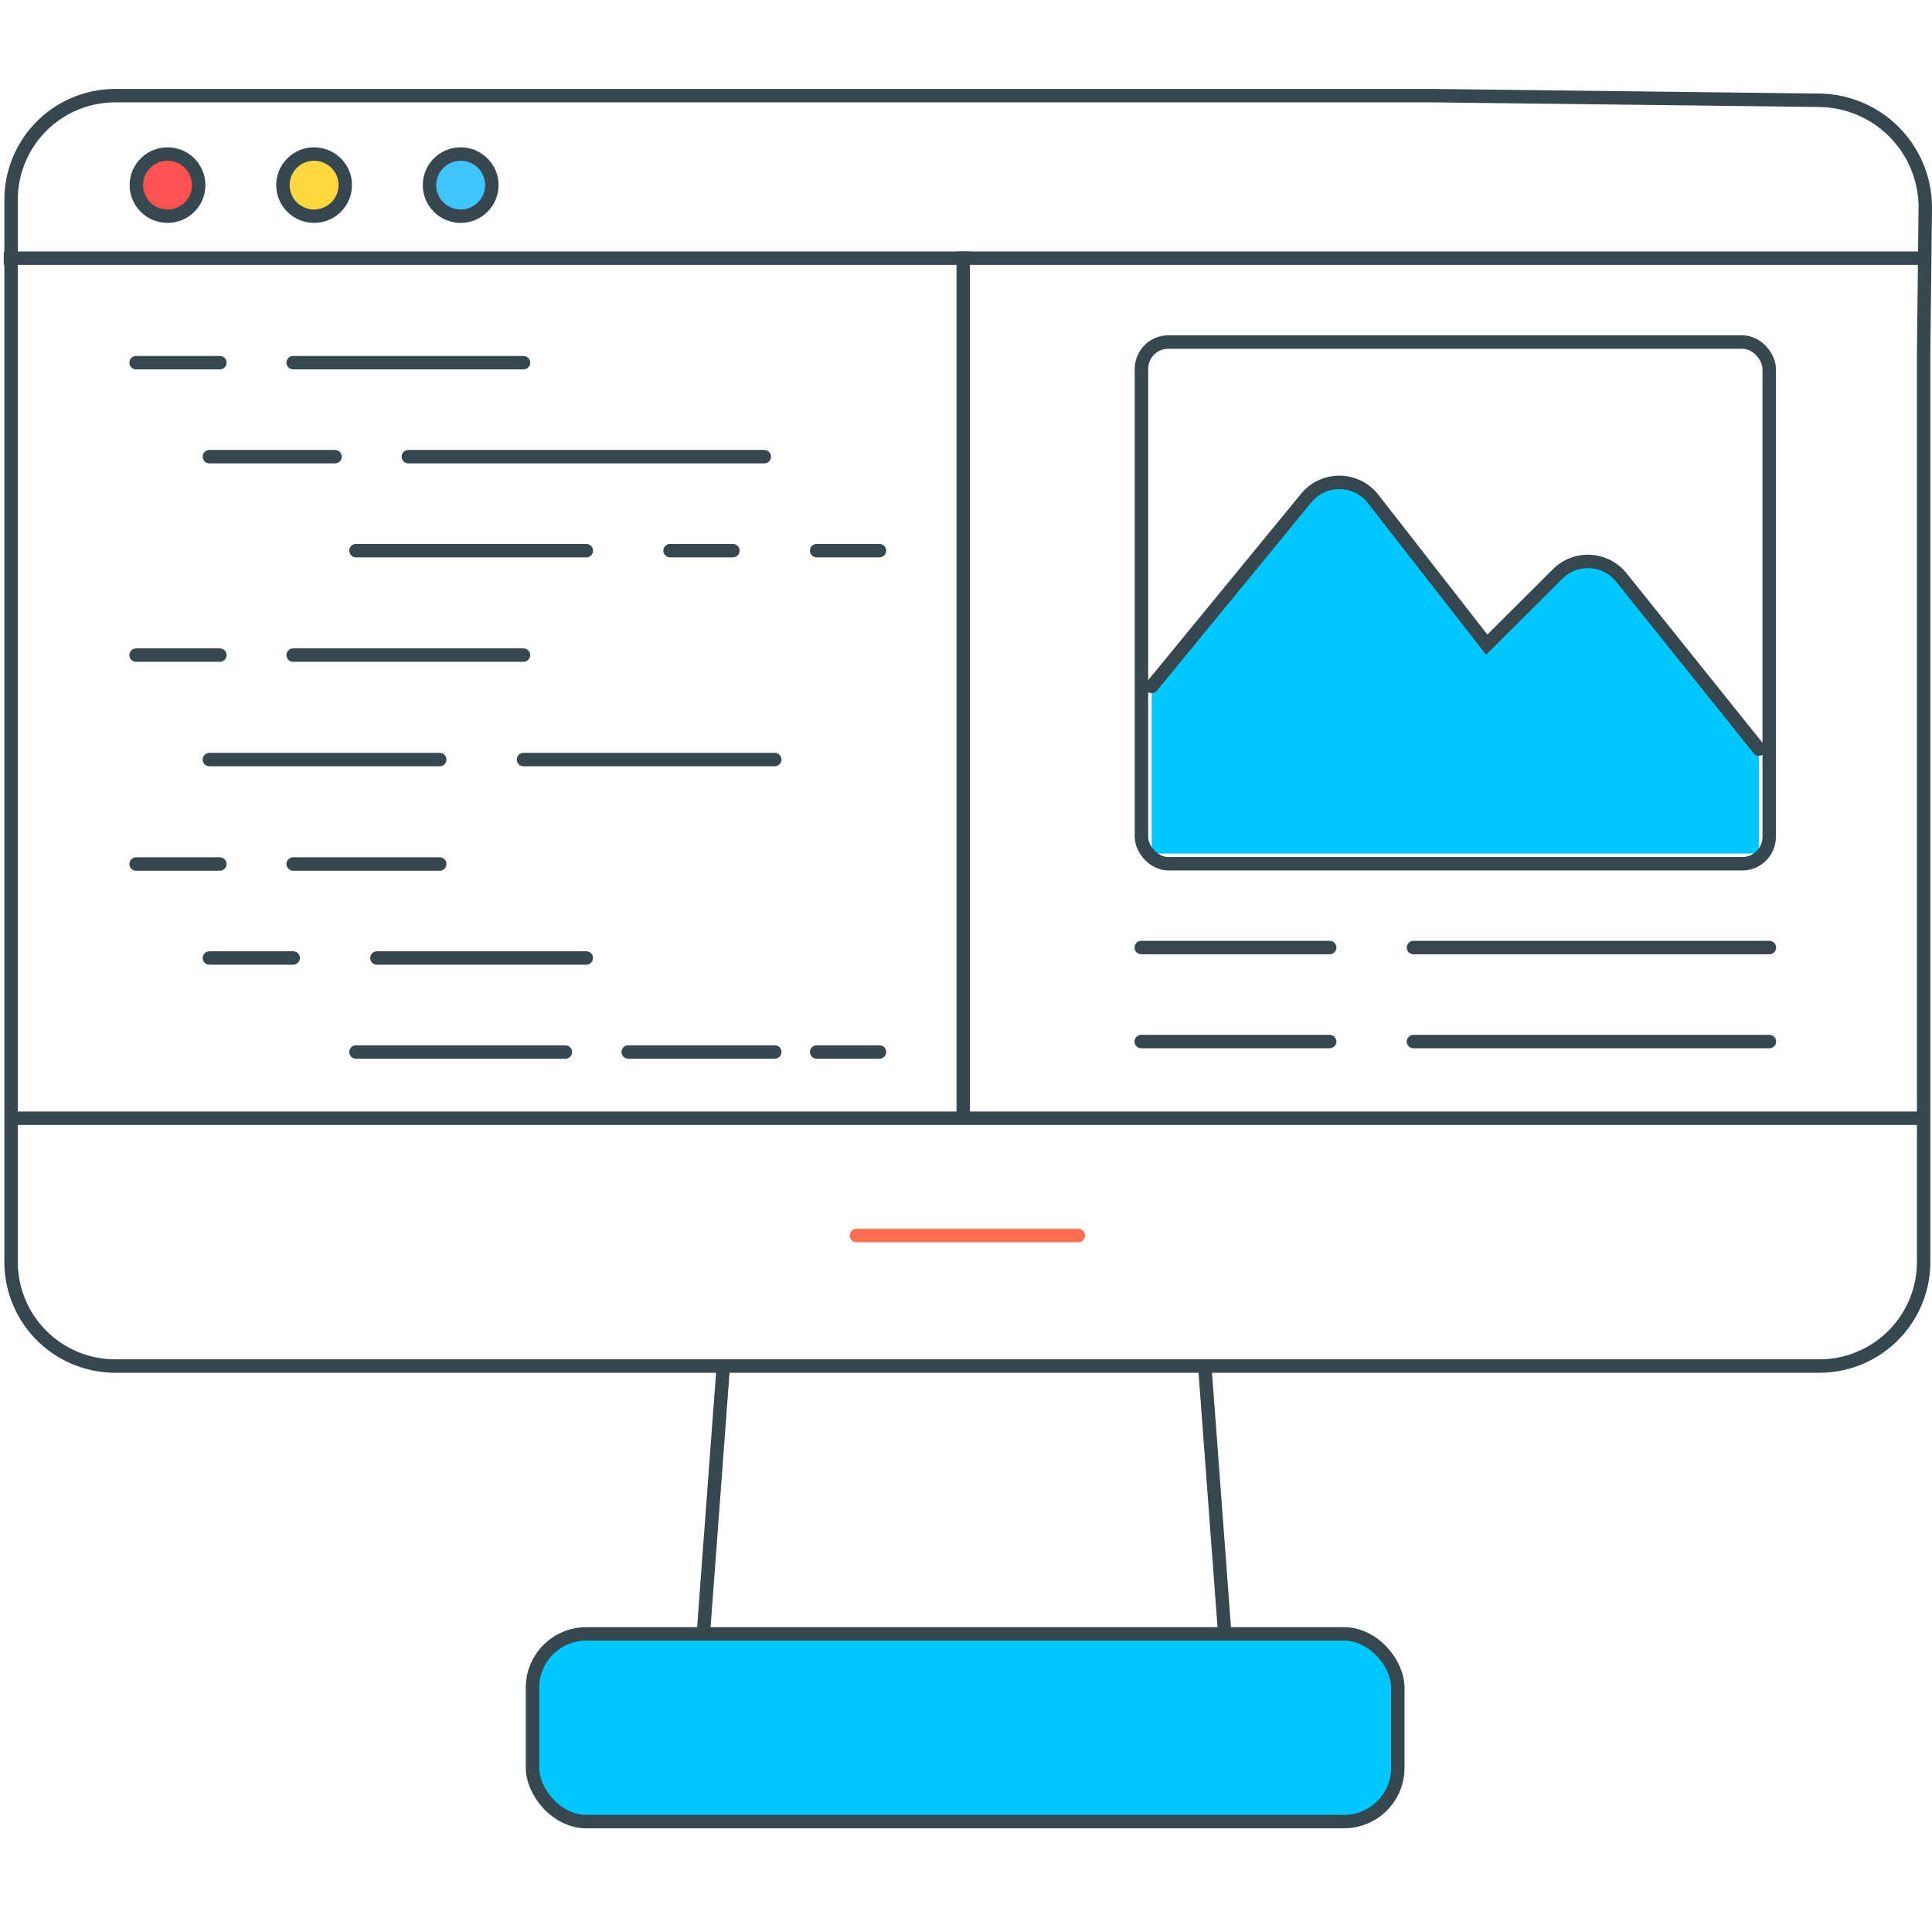 <svg xmlns="http://www.w3.org/2000/svg" width="143.779" height="143" viewBox="0 0 143.779 143">
  <g id="Page-1" transform="translate(-1 -0.368)">
    <g id="Hire-React-Native-developers" transform="translate(1)">
      <g id="Development">
        <rect id="Rectangle" width="143" height="143" transform="translate(0 0.368)" fill="none"/>
        <path id="Path" d="M142.85,23.809v67.7a7.752,7.752,0,0,1-7.76,7.742H8.279A7.752,7.752,0,0,1,.518,91.512V12.442A7.751,7.751,0,0,1,8.279,4.7h98.08l28.737.344a7.982,7.982,0,0,1,7.875,8.06l-.121,10.7Z" transform="translate(0.307 2.787)" fill="none" stroke="#37474f" stroke-linecap="round" stroke-width="1" fillRule="evenodd"/>
        <line id="Line-4" x2="141.809" transform="translate(0.779 19.587)" fill="none" stroke="#37474f" stroke-linecap="square" stroke-width="1"/>
        <line id="Path-2" data-name="Path" x2="142.332" transform="translate(0.826 83.592)" fill="none" stroke="#37474f" stroke-width="1"/>
        <line id="Path-3" data-name="Path" x1="1.486" y2="19.932" transform="translate(52.342 102.042)" fill="none" stroke="#37474f" stroke-width="1"/>
        <line id="Path-4" data-name="Path" x2="1.486" y2="19.932" transform="translate(89.659 102.042)" fill="none" stroke="#37474f" stroke-width="1"/>
        <rect id="Rectangle-2" data-name="Rectangle" width="64.396" height="13.969" rx="4" transform="translate(39.628 121.974)" fill="#00c8ff" stroke="#37474f" stroke-width="1"/>
        <line id="Path-5" data-name="Path" x2="16.512" transform="translate(63.736 92.323)" fill="none" stroke="#fc6e50" stroke-linecap="round" stroke-width="1"/>
        <g id="Group-21" transform="translate(10.129 19.587)">
          <path id="Path-16" d="M47.446,26.148l11.5-14.021a3.186,3.186,0,0,1,4.976.061l8.459,10.85h0l5.278-5.265a3.187,3.187,0,0,1,4.736.262L92.638,30.812h0v7.773H47.446Z" transform="translate(28.134 5.723)" fill="#00c8ff" fillRule="evenodd"/>
          <path id="Path-16-2" data-name="Path-16" d="M47.446,26.148l11.5-14.021a3.186,3.186,0,0,1,4.976.061l8.459,10.85h0l5.278-5.265a3.187,3.187,0,0,1,4.736.262L92.638,30.812h0" transform="translate(28.134 5.723)" fill="none" stroke="#37474f" stroke-linecap="round" stroke-width="1" fillRule="evenodd"/>
          <line id="Line-5" y2="63.741" transform="translate(61.555 0)" fill="none" stroke="#37474f" stroke-linecap="square" stroke-width="1"/>
          <line id="Line-6" x2="14.025" transform="translate(74.8 51.304)" fill="none" stroke="#37474f" stroke-linecap="round" stroke-linejoin="round" stroke-width="1"/>
          <line id="Line-6-2" data-name="Line-6" x2="14.025" transform="translate(74.8 58.3)" fill="none" stroke="#37474f" stroke-linecap="round" stroke-linejoin="round" stroke-width="1"/>
          <line id="Line-6-3" data-name="Line-6" x2="26.492" transform="translate(95.059 51.304)" fill="none" stroke="#37474f" stroke-linecap="round" stroke-linejoin="round" stroke-width="1"/>
          <line id="Line-6-4" data-name="Line-6" x2="26.492" transform="translate(95.059 58.3)" fill="none" stroke="#37474f" stroke-linecap="round" stroke-linejoin="round" stroke-width="1"/>
          <line id="Line-6-5" data-name="Line-6" x2="6.233" transform="translate(0 7.773)" fill="none" stroke="#37474f" stroke-linecap="round" stroke-linejoin="round" stroke-width="1"/>
          <line id="Line-6-6" data-name="Line-6" x2="9.35" transform="translate(5.454 14.769)" fill="none" stroke="#37474f" stroke-linecap="round" stroke-linejoin="round" stroke-width="1"/>
          <line id="Line-6-7" data-name="Line-6" x2="17.142" transform="translate(11.688 7.773)" fill="none" stroke="#37474f" stroke-linecap="round" stroke-linejoin="round" stroke-width="1"/>
          <line id="Line-6-8" data-name="Line-6" x2="6.233" transform="translate(0 29.539)" fill="none" stroke="#37474f" stroke-linecap="round" stroke-linejoin="round" stroke-width="1"/>
          <line id="Line-6-9" data-name="Line-6" x2="17.142" transform="translate(11.688 29.539)" fill="none" stroke="#37474f" stroke-linecap="round" stroke-linejoin="round" stroke-width="1"/>
          <line id="Line-6-10" data-name="Line-6" x2="26.492" transform="translate(20.258 14.769)" fill="none" stroke="#37474f" stroke-linecap="round" stroke-linejoin="round" stroke-width="1"/>
          <line id="Line-6-11" data-name="Line-6" x2="17.142" transform="translate(5.454 37.312)" fill="none" stroke="#37474f" stroke-linecap="round" stroke-linejoin="round" stroke-width="1"/>
          <line id="Line-6-12" data-name="Line-6" x2="18.7" transform="translate(28.829 37.312)" fill="none" stroke="#37474f" stroke-linecap="round" stroke-linejoin="round" stroke-width="1"/>
          <line id="Line-6-13" data-name="Line-6" x2="17.142" transform="translate(16.363 21.765)" fill="none" stroke="#37474f" stroke-linecap="round" stroke-linejoin="round" stroke-width="1"/>
          <line id="Line-6-14" data-name="Line-6" x2="4.675" transform="translate(39.738 21.765)" fill="none" stroke="#37474f" stroke-linecap="round" stroke-linejoin="round" stroke-width="1"/>
          <line id="Line-6-15" data-name="Line-6" x2="4.675" transform="translate(50.646 21.765)" fill="none" stroke="#37474f" stroke-linecap="round" stroke-linejoin="round" stroke-width="1"/>
          <line id="Line-6-16" data-name="Line-6" x2="6.233" transform="translate(0 45.086)" fill="none" stroke="#37474f" stroke-linecap="round" stroke-linejoin="round" stroke-width="1"/>
          <line id="Line-6-17" data-name="Line-6" x2="6.233" transform="translate(5.454 52.082)" fill="none" stroke="#37474f" stroke-linecap="round" stroke-linejoin="round" stroke-width="1"/>
          <line id="Line-6-18" data-name="Line-6" x2="10.908" transform="translate(11.688 45.086)" fill="none" stroke="#37474f" stroke-linecap="round" stroke-linejoin="round" stroke-width="1"/>
          <line id="Line-6-19" data-name="Line-6" x2="15.583" transform="translate(17.921 52.082)" fill="none" stroke="#37474f" stroke-linecap="round" stroke-linejoin="round" stroke-width="1"/>
          <line id="Line-6-20" data-name="Line-6" x2="15.583" transform="translate(16.363 59.078)" fill="none" stroke="#37474f" stroke-linecap="round" stroke-linejoin="round" stroke-width="1"/>
          <line id="Line-6-21" data-name="Line-6" x2="10.909" transform="translate(36.621 59.078)" fill="none" stroke="#37474f" stroke-linecap="round" stroke-linejoin="round" stroke-width="1"/>
          <line id="Line-6-22" data-name="Line-6" x2="4.675" transform="translate(50.646 59.078)" fill="none" stroke="#37474f" stroke-linecap="round" stroke-linejoin="round" stroke-width="1"/>
        </g>
        <ellipse id="Oval" cx="2.32" cy="2.313" rx="2.32" ry="2.313" transform="translate(10.147 11.832)" fill="#ff5252" stroke="#37474f" stroke-width="1"/>
        <ellipse id="Oval-2" data-name="Oval" cx="2.32" cy="2.313" rx="2.32" ry="2.313" transform="translate(21.055 11.832)" fill="#ffd740" stroke="#37474f" stroke-width="1"/>
        <ellipse id="Oval-3" data-name="Oval" cx="2.32" cy="2.313" rx="2.32" ry="2.313" transform="translate(31.963 11.832)" fill="#40c4ff" stroke="#37474f" stroke-width="1"/>
        <rect id="Rectangle-3" data-name="Rectangle" width="46.716" height="38.828" rx="2" transform="translate(84.947 25.825)" fill="none" stroke="#37474f" stroke-width="1"/>
      </g>
    </g>
  </g>
</svg>
